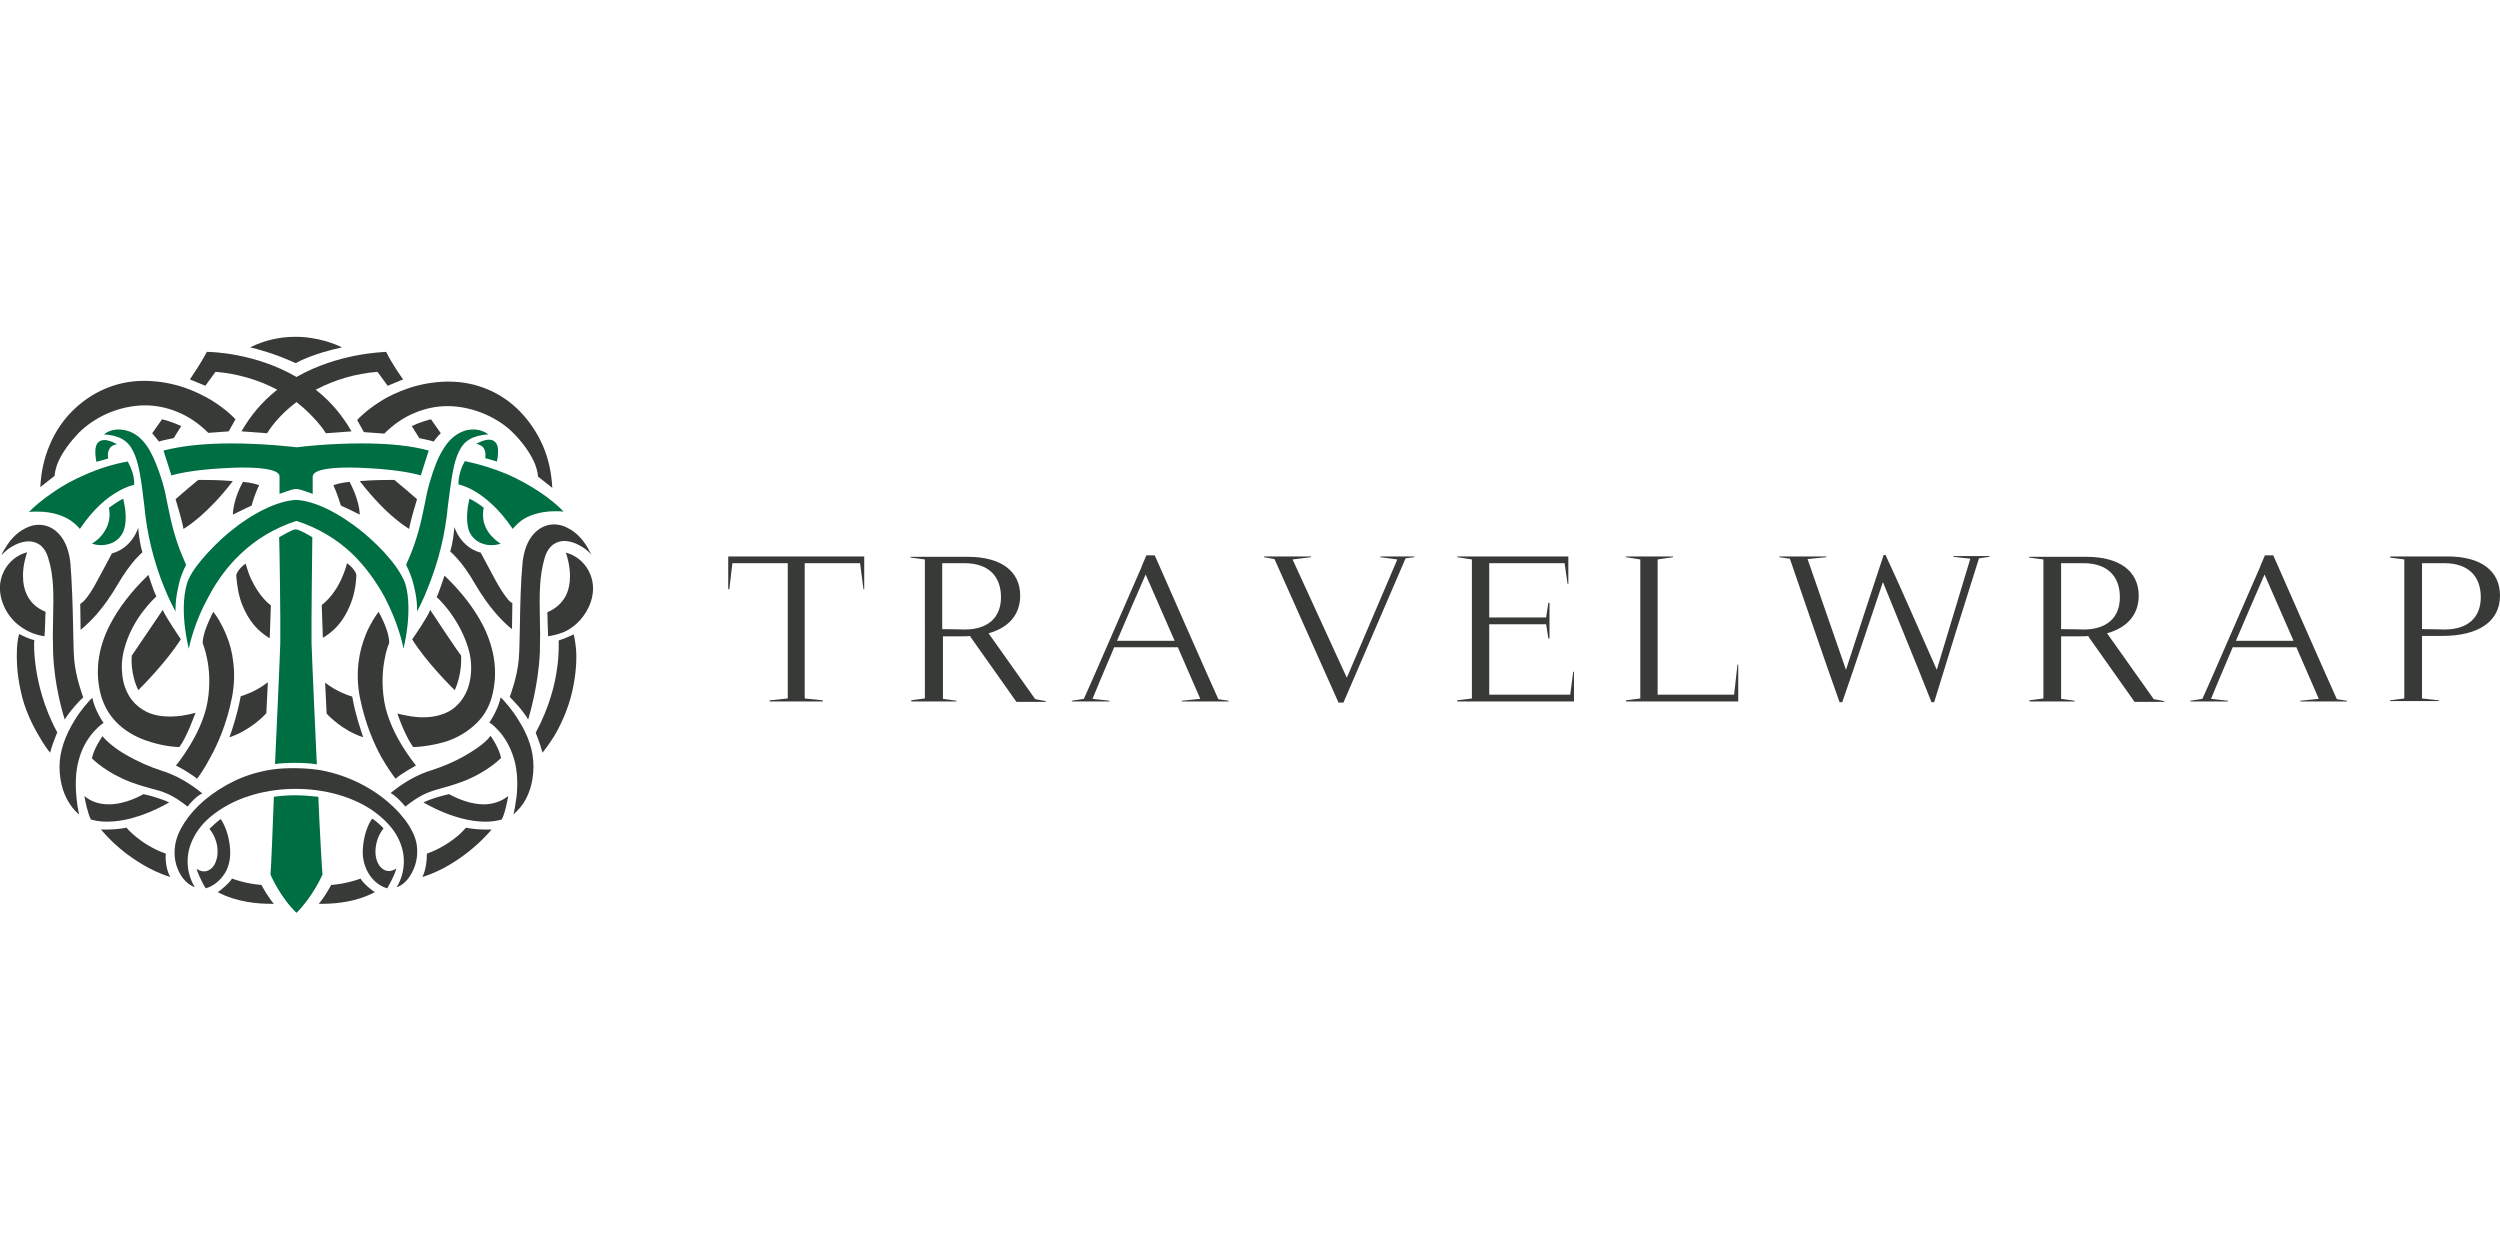 <svg xmlns="http://www.w3.org/2000/svg" xml:space="preserve" id="Layer_1" width="600" height="300" x="0" y="0" style="enable-background:new 0 0 663.6 153.2" version="1.1" viewBox="0 0 663.6 153.2"><style type="text/css">.logoTWSvg1{fill:#373a36}.logoTWSvg2{fill:#006e43}</style><g><path d="M193.3 58.4v8.7h.3l.8-6.9h14.7v35.9l-4.8.5v.3h14.1v-.3l-4.8-.5V60.2h14.7l.9 6.9h.2v-8.7z" class="logoTWSvg1"/><g><path d="M250.1 77.7c3.7 0 5.9.1 5.9.1 6.2 0 9.7-3.1 9.7-8.6 0-5.7-3.5-9-9.6-9h-6v17.5zm-8.4 18.9 3.8-.5V59.2l-3.8-.5v-.2h15.2c8.8 0 13.9 3.8 13.9 10.3 0 5-3 8.5-8.4 10l12.4 17.5h.1l2.7.5v.2h-7.8l-12.3-17.4.2-.1c-.7.1-1.4.1-2.1.1h-5.3v16.6l3.6.5v.2h-12v-.3h-.2zM311.8 80.8l-7.7-17.6c-3 6.8-5.5 12.7-7.6 17.6h15.3zm-24.1 15.4c1.4-3 6.8-15.5 15.4-35.2v-.1l1.2-2.8h2.2l.5 1.1s14.2 32.3 16.4 37.1l2.7.4v.2h-12.4v-.2l4.9-.5-6-13.8v.1h-16.8v-.1c-3.1 7.3-5.1 12-5.8 13.8l4.5.5v.2h-10v-.2l3.2-.5z" class="logoTWSvg1"/></g><path d="M366.4 58.4v.2l4.5.6-13.4 31.4-14.4-31.4 4.9-.6v-.2h-12.5v.2l2.8.5 17 38.1h1.3l16.5-38.3 2.3-.3v-.2zM386.8 58.4v.2l3.9.6v36.9l-3.9.5v.3h31V89h-.2l-.8 6.1h-21.5V76.4h15.1l.6 3.8h.3v-9.5h-.3l-.6 3.9h-15.1V60.2h20l.8 5.5h.2v-7.3zM431.6 58.4v.2l3.8.6v36.9l-3.8.5v.3h29.8v-9.8h-.2l-.9 8H440V59.2l4.1-.6v-.2zM472.3 58.6v-.2h12.5v.2l-5 .5L490 88.5c3.3-10.2 6.6-20.3 10-30.5h.5c4.7 10.1 9.1 20.4 13.6 30.5L523 59l-4.5-.5v-.2h9.6v.2l-2.8.4c-4 12.7-8 25.4-11.9 38.2h-.7c-4.2-10.7-8.6-21.2-12.9-31.9-3.6 10.6-7.1 21.3-10.8 31.9h-.7c-4.5-12.6-8.8-25.4-13.2-38.1l-2.8-.4zM547.1 77.7c3.7 0 5.9.1 5.9.1 6.2 0 9.7-3.1 9.7-8.6 0-5.7-3.5-9-9.6-9h-6v17.5zm-8.5 18.9 3.8-.5V59.2l-3.8-.5v-.2h15.2c8.8 0 13.9 3.8 13.9 10.3 0 5-3 8.5-8.4 10l12.4 17.5h.1l2.7.5v.2h-7.9l-12.3-17.4.2-.1c-.7.1-1.4.1-2.1.1h-5.3v16.6l3.6.5v.2h-12v-.3h-.1zM608.8 80.8l-7.7-17.6c-3 6.8-5.5 12.7-7.6 17.6h15.3zm-24.2 15.4c1.4-3 6.8-15.5 15.4-35.2v-.1l1.2-2.8h2.2l.5 1.1s14.2 32.3 16.4 37.1l2.7.4v.2h-12.4v-.2l4.9-.5-6-13.8v.1h-16.8v-.1c-3.1 7.3-5.1 12-5.8 13.8l4.5.5v.2h-10v-.2l3.2-.5zM642.9 77.7c3.7 0 5.9.1 5.9.1 6.2 0 9.7-3.1 9.7-8.6 0-5.7-3.5-9-9.6-9h-6v17.5zm-8.4-19.3h15.2c8.8 0 13.9 3.8 13.9 10.4 0 6.8-5.6 10.7-15.3 10.7h-5.4v16.6l4.5.5v.2h-13v-.2l3.8-.5V59.2l-3.8-.5.1-.3z" class="logoTWSvg1"/></g><g><g><path d="M78.5 7.1C72.6 4.4 68 3.3 66.4 2.9 70.2 1 74.3.1 78.4.1c6.2 0 10.9 2.1 12.4 2.8C83 4.6 79.2 6.7 78.5 7.1z" class="logoTWSvg1"/><path d="M86.5 25.7c-.4-.7-2.9-4.4-7.7-8.2l-.1-.1-.1.1c-4.9 3.7-7.3 7.5-7.7 8.2l-6.8-.5c2.4-4.2 5.5-7.9 9.3-10.9l.2-.2-.3-.1c-4.8-2.5-10.2-4.1-16-4.6h-.1l-2.7 3.7-4.1-1.7c.6-.9 3-4.4 4.5-7.3 1.3 0 12.8.3 23.7 6.6l.1.1.1-.1c11-6.2 22.4-6.5 23.7-6.6 1.4 2.9 3.9 6.5 4.5 7.3l-4.1 1.7-2.7-3.7h-.1c-5.8.5-11.2 2.1-16 4.6l-.3.1.2.2c3.8 3 6.9 6.7 9.3 10.9l-6.8.5z" class="logoTWSvg1"/><path d="M10.7 40c.2-4 1-7.7 2.5-11.2 1.4-3.4 3.5-6.5 6-9 5.1-5.1 11.8-8 18.9-8h.9c3.4.1 6.8.7 10 1.8 2.6.9 5.1 2.1 7.4 3.5 3.5 2.2 5.7 4.4 6.1 4.9l-1.8 3.2-5.4.4C52.8 23.1 50 21.2 47 20c-2.7-1.1-5.6-1.7-8.5-1.7-3.4 0-6.9.8-10.1 2.2-2.9 1.3-5.5 3.1-7.5 5.1-1.9 2-4.4 5-5.7 8.3-.6 1.7-.7 2.8-.7 3.1l-3.8 3z" class="logoTWSvg1"/><path d="M42.2 27.9c-.3-.4-1.3-1.6-1.8-2.2L43 22c.5.1 2.8.7 5.1 1.8l-2 3.2c-.5.1-3.1.6-3.9.9zM17.2 101.7c-.6-1.8-2.8-9.3-3.1-17.7-.1-3.4-.1-6.4 0-9.4.1-5.7.3-10.7-1.3-15.8-1.1-3.6-3.4-4.4-5.2-4.4-1.5 0-3.2.6-4.8 1.6-.9.6-1.8 1.4-2.4 2.1.2-.6.5-1.2 1-1.9 1-1.7 2.7-4 5.4-5.3 1.2-.6 2.3-.9 3.5-.9 2.1 0 4 .9 5.5 2.6 1.6 1.8 2.6 4.5 2.9 7.7.4 5.1.6 11.1.7 16.4.1 3.7.1 7 .3 9.1.4 4.6 2.1 9.2 2.4 10-.6.5-3.5 3.5-4.9 5.9z" class="logoTWSvg1"/><path d="M11.8 79.6c-.5-.1-2.1-.3-4-1.2-2.1-1-5-2.9-6.7-6.7-1.5-3.3-1.5-6.6 0-9.5 1.3-2.5 3.6-4.3 6.1-4.9-.3.9-1.1 3.4-1.1 6.2 0 2.1.4 3.9 1.2 5.4 1 1.9 2.6 3.3 4.8 4.2-.1.9-.1 4.8-.3 6.5zM13.3 110.5c-.5-.6-1.7-2.2-3-4.5-1.6-2.7-3.8-7-4.8-11.9-1.1-4.9-1.1-8.8-1-11.2.1-2 .4-3.4.6-3.9.6.3 2.5 1.3 4 1.6-.1 1.1-.1 3.8.4 7.2.6 4.1 2 10.5 5.7 17.3-.3.7-1.4 3.4-1.9 5.4zM21 126.9c-.5-.4-1.5-1.3-2.4-2.7-1.3-1.9-2.8-5.2-2.8-10 0-3.9 1.4-8.1 4-12.3 1.7-2.8 3.6-4.9 4.7-6 .2.9.8 3.5 3 6.7-.4.2-1.3.9-2.4 2.1-1.3 1.4-3.1 3.8-4.1 7.4-.6 2-1.2 5.3-.7 10.3.2 2 .5 3.7.7 4.5z" class="logoTWSvg1"/><path d="M49.8 124.8c-4.3-3.4-6.6-4-9.7-4.8-1.5-.4-3.2-.9-5.4-1.7-6.3-2.4-9.8-5.8-10.3-6.3.5-2.5 2.3-5.1 2.8-5.9 1.2 1.5 3.4 3.3 6.3 5 3 1.7 6.3 3.2 9.5 4.2 5.5 1.7 9.7 5.2 10.7 6-1.6.7-3.5 2.9-3.9 3.5zM28.4 128.8c-2.5 0-4-.5-4.3-.6-.9-1.9-1.5-5-1.7-6.2 1.8 1.5 3.9 2.2 6.5 2.2 4.5 0 8.6-2.4 9.2-2.7 3.6.8 6 1.8 6.8 2.2-4.2 2.4-10.4 5.1-16.5 5.1zM45.2 143.5c-.9-.3-3.1-1-5.9-2.5-3.3-1.8-8.1-4.9-12.5-10.1h1.1c1.5 0 3.7-.1 5.7-.5.2.3 1.1 1.3 2.6 2.5 1.6 1.3 4.2 3.1 7.8 4.4-.1.7-.1 4 1.2 6.2zM54.6 146.5c-.4-.6-1.9-3.3-2.4-5.2.4.3 1.1.7 1.9.7.7 0 1.3-.2 1.9-.7.9-.7 1.5-2 1.7-3.6.3-2.4-.5-5-2.1-7 .4-.4 2.1-2 3-2.6.4.6 2.3 3.6 2.5 8.4.1 2.5-.5 4.9-1.9 6.7-1.2 1.6-2.8 2.8-4.6 3.3zM71.6 150.6c-3 0-8.8-.4-13.8-3.1.8-.5 3-2.3 3.8-3.6.7.3 3.9 1.4 7.8 1.7.3.6 2 3.6 3.3 5h-1.1zM47.6 109c-.7 0-4.6-.2-9-1.8-2.8-1-5.1-2.4-7-4.1-2.3-2.1-3.9-4.7-4.8-7.8-1.6-6-.9-12.3 2.3-18.6 2.3-4.5 5.7-9 10.3-13.4.3 1 1.5 4.6 2.1 5.7-.4.4-1.8 1.7-3.4 3.8-1.8 2.3-4.1 6-5.2 10.5-.6 2.3-.7 4.6-.4 6.9.3 2.4 1.2 4.6 2.5 6.3 1.1 1.4 2.4 2.4 4 3.2 1.7.8 3.8 1.2 6.1 1.2 2.1 0 4.3-.3 6.8-1-.6 1.5-2.4 6.6-4.3 9.1z" class="logoTWSvg1"/><path d="M36.7 93.9c-2.1-4.4-1.8-8.7-1.7-9.2 1.2-1.7 7-10.4 8.2-12.1.8 1.9 4.3 7 4.8 7.8-4 6.2-10.2 12.4-11.3 13.5zM52.3 117.4c-2-1.6-4.8-3.1-5.6-3.5.5-.6 1.9-2.4 3.5-5 1.8-2.9 4.1-7.3 4.9-12 .8-4.7.4-8.7-.1-11.2s-1.1-4-1.2-4.3c0-2.9 2.3-7.2 2.8-8.3.8.9 2.2 3.1 3.4 6 1 2.3 1.6 4.7 1.9 7.2.4 3.1.3 6.2-.3 9.4-1.4 7.2-3.9 12.7-5.8 16.1-1.6 3.1-3.1 5.1-3.5 5.6zM60.9 106.4c.5-1.3 2.1-6 3-10.9.7-.2 4-1.2 7.2-3.7l-.4 8.2c-.5.6-4.3 4.6-9.8 6.4zM21.3 71c.2-.1.5-.3 1.1-.9 1-1.1 2.2-2.9 3.5-5.4 2.7-5.1 3.7-6.8 3.8-7.1.3-.1 1.6-.4 3-1.4 1.3-.9 3-2.6 4-5.4.1 1.5.4 4.2 1.1 6.5-.2.2-.9.8-1.9 1.9-1.1 1.3-2.8 3.4-4.7 6.7-1.7 2.9-3.5 5.5-5.5 7.8-1.5 1.7-3 3.1-4.3 4.2l-.1-6.9zM71.6 80.1c-.2-.1-.6-.3-1.1-.7-.7-.5-1.9-1.4-3-2.7-1.3-1.5-2.3-3.3-3.1-5.2-1-2.4-1.5-5.2-1.7-8.1 0-.2.5-1.7 2.5-3.1.2.6.6 2.2 1.4 4 1 2.1 2.7 5.1 5.3 7.1l-.3 8.7zM48.7 51.1c-.4-2.5-1.9-7.1-2.1-7.9 1.1-1 5.5-4.7 6-5.1h1.9c3.2 0 6.3.2 7.3.3-6.4 8.4-11.9 12-13.1 12.7zM61.8 47.3c.2-4.2 2.3-8 2.7-8.7 2.2.2 3.8.7 4.3.9-.9 1.7-1.9 4.8-2 5.4-1.6.7-4.1 2-5 2.4zM142.8 37.2c0-.3-.1-1.4-.7-3.1-1.3-3.3-3.8-6.4-5.7-8.3-2-2.1-4.6-3.8-7.5-5.1-3.2-1.4-6.7-2.2-10.1-2.2-2.9 0-5.8.6-8.5 1.7-3 1.2-5.8 3.1-8.3 5.6l-5.4-.4-1.8-3.2c.4-.5 2.6-2.7 6.1-4.9 2.3-1.5 4.8-2.6 7.4-3.5 3.2-1.1 6.6-1.7 10-1.8h.9c7.1 0 13.9 2.8 18.9 8 2.5 2.6 4.5 5.6 6 9 1.5 3.5 2.3 7.2 2.5 11.2l-3.8-3z" class="logoTWSvg1"/><path d="M115.1 27.9c-.8-.3-3.4-.8-3.8-.9l-2-3.2c2.3-1.1 4.6-1.7 5.1-1.8l2.6 3.7c-.6.5-1.6 1.8-1.9 2.2zM140.2 101.7c-1.4-2.5-4.3-5.4-4.9-6 .3-.8 2-5.4 2.4-10 .2-2.1.2-5.3.3-9.1.1-5.3.2-11.2.7-16.4.3-3.2 1.3-5.9 2.9-7.7 1.5-1.7 3.4-2.6 5.5-2.6 1.2 0 2.4.3 3.5.9 2.7 1.3 4.4 3.6 5.4 5.3.4.7.7 1.4 1 1.9-.6-.8-1.5-1.5-2.4-2.1-1.6-1-3.3-1.6-4.8-1.6-1.7 0-4.1.8-5.2 4.4-1.5 5.1-1.4 10.1-1.3 15.8.1 3 .1 6 0 9.4-.4 8.6-2.6 16-3.1 17.8z" class="logoTWSvg1"/><path d="M145.5 79.6c-.1-1.7-.2-5.6-.2-6.4 2.2-.9 3.8-2.4 4.8-4.2.8-1.5 1.2-3.3 1.2-5.4 0-2.8-.8-5.4-1.1-6.2 2.5.6 4.8 2.4 6.1 4.9 1.5 2.9 1.5 6.2 0 9.5-1.8 3.8-4.6 5.8-6.7 6.7-2 .8-3.6 1-4.1 1.1zM144 110.5c-.5-2-1.6-4.8-1.8-5.3 3.7-6.9 5.2-13.2 5.7-17.3.5-3.4.4-6.1.4-7.2 1.4-.4 3.3-1.3 4-1.6.1.5.4 1.8.6 3.9.2 2.4.1 6.3-1 11.2-1.1 4.9-3.2 9.2-4.8 11.9-1.4 2.2-2.6 3.8-3.1 4.4zM136.3 126.9c.2-.8.5-2.5.8-4.6.3-2.7.4-6.7-.7-10.3-1.1-3.6-2.8-6-4.1-7.4-1.1-1.2-2-1.9-2.4-2.1 2.1-3.2 2.8-5.7 3-6.7 1.1 1.1 3 3.2 4.7 6 2.7 4.2 4 8.3 4 12.3 0 4.8-1.5 8.1-2.8 10-1 1.4-2 2.3-2.5 2.8z" class="logoTWSvg1"/><path d="M107.6 124.8c-.5-.6-2.3-2.7-3.9-3.6 1-.8 5.2-4.3 10.7-6 3.1-1 6.5-2.4 9.5-4.2 2.9-1.7 5.2-3.4 6.3-5 .5.7 2.3 3.4 2.8 5.9-.5.5-4 3.9-10.3 6.3-2.2.8-3.9 1.3-5.4 1.7-3.2.9-5.4 1.5-9.7 4.9zM128.9 128.8c-6.1 0-12.3-2.7-16.5-5.1.8-.4 3.2-1.4 6.8-2.2.6.3 4.8 2.7 9.2 2.7 2.5 0 4.7-.8 6.5-2.2-.2 1.2-.8 4.4-1.7 6.2-.3.1-1.8.6-4.3.6zM112.1 143.5c1.2-2.3 1.2-5.5 1.2-6.2 3.6-1.3 6.2-3.1 7.8-4.4 1.5-1.2 2.3-2.2 2.6-2.5 1.9.4 4.1.5 5.7.5h1.1c-4.4 5.1-9.2 8.3-12.5 10.1-2.8 1.5-5 2.2-5.9 2.5zM102.8 146.5c-1.8-.5-3.4-1.7-4.6-3.4-1.3-1.9-2-4.2-1.9-6.7.2-4.8 2-7.8 2.5-8.4.9.5 2.6 2.1 3 2.6-1.6 2-2.3 4.6-2.1 7 .2 1.6.8 2.9 1.7 3.6.6.5 1.2.7 1.9.7.8 0 1.5-.4 1.9-.7-.5 2-2.1 4.7-2.4 5.3zM85.7 150.6h-1.1c1.3-1.4 3-4.4 3.3-5 3.9-.3 7.1-1.4 7.8-1.7.8 1.4 3 3.1 3.8 3.6-5 2.7-10.8 3.1-13.8 3.1zM109.7 109c-1.9-2.5-3.8-7.6-4.2-8.9 2.4.6 4.7 1 6.8 1 2.3 0 4.3-.4 6.1-1.2 1.6-.7 2.9-1.8 4-3.2 1.3-1.7 2.2-3.9 2.5-6.3a18 18 0 0 0-.4-6.9c-1.2-4.5-3.5-8.2-5.2-10.5-1.6-2.1-3-3.5-3.4-3.8.6-1.1 1.7-4.7 2.1-5.7 4.6 4.4 8 8.9 10.3 13.4 3.1 6.3 3.9 12.5 2.3 18.6-.8 3.1-2.4 5.7-4.8 7.8-1.9 1.7-4.2 3.1-7 4.1-4.4 1.4-8.4 1.6-9.1 1.6z" class="logoTWSvg1"/><path d="M120.7 93.9c-1.1-1.1-7.4-7.3-11.3-13.5.6-.8 4.1-5.9 4.8-7.8 1.2 1.8 6.9 10.5 8.2 12.1 0 .5.3 4.9-1.7 9.2zM105 117.4c-.4-.5-1.9-2.5-3.7-5.6-1.9-3.4-4.4-9-5.8-16.1-.6-3.1-.7-6.3-.3-9.4.3-2.5 1-4.9 1.9-7.2 1.2-2.9 2.7-5.1 3.4-6 .6 1.1 2.9 5.4 2.8 8.3-.1.3-.8 1.8-1.2 4.3-.5 2.5-.9 6.4-.1 11.2.8 4.7 3.1 9.1 4.9 12 1.6 2.6 3.1 4.4 3.5 5-.6.4-3.4 1.8-5.4 3.5zM96.4 106.4c-5.5-1.8-9.3-5.8-9.7-6.3l-.4-8.2c3.2 2.5 6.5 3.5 7.2 3.7.8 4.8 2.5 9.5 2.9 10.8zM135.9 77.7c-1.3-1-2.8-2.5-4.3-4.2-2-2.3-3.8-4.9-5.5-7.8-1.9-3.3-3.6-5.5-4.7-6.7-1-1.1-1.6-1.7-1.9-1.9.7-2.3 1-5 1.1-6.5 1 2.8 2.7 4.5 4 5.4 1.4 1 2.7 1.3 3 1.4.2.4 1.1 2.1 3.8 7.1 1.3 2.4 2.5 4.2 3.5 5.4.5.6.9.8 1.1.9l-.1 6.9zM85.4 71.3c2.6-2 4.4-5 5.3-7.1.8-1.8 1.3-3.4 1.4-4 2 1.4 2.5 2.9 2.5 3.1-.1 3-.7 5.7-1.7 8.1-.8 1.9-1.8 3.7-3.1 5.2-1.1 1.3-2.3 2.2-3 2.7-.5.3-.9.6-1.1.7l-.3-8.7zM108.6 51.1c-.5-.3-1.9-1.2-3.8-2.8-2.2-1.8-5.6-5.1-9.3-9.9 1-.1 4.1-.3 7.3-.3h1.9c.5.4 4.9 4.1 6 5.1-.2.8-1.7 5.4-2.1 7.9zM95.5 47.3c-.8-.4-3.4-1.7-5-2.4-.2-.6-1.2-3.7-2-5.4.5-.2 2.1-.7 4.3-.9.3.7 2.5 4.5 2.7 8.7z" class="logoTWSvg1"/><g><path d="M84.1 114.8v.2-.2c0 .1 0 .1 0 0zM110.7 135.7c-.2-3.7-3.2-8.3-7.8-12.2-5.2-4.4-11.8-7.4-18.6-8.5h-.2c-1.4-.2-3.6-.4-6-.4-2.1 0-4 .1-5.3.3h-.2c-3.5.5-7 1.5-10.2 3-2.9 1.4-5.6 3.1-8 5.1-4.4 3.7-7.3 8.2-7.9 12-.3 1.9-.2 3.6.3 5.3 1.3 4.1 3.6 5.4 4.9 5.9-1.3-2.2-1.9-4.5-1.9-6.9 0-2.6.8-5.1 2.3-7.5 1.4-2.3 3.5-4.3 6.2-6.1 5.4-3.6 12.6-5.6 20.2-5.6s14.8 2 20.2 5.6c2.6 1.8 4.7 3.8 6.2 6.1 1.5 2.4 2.3 4.9 2.3 7.5 0 2.4-.6 4.7-1.9 6.9 1-.3 2.7-1.3 4-3.8 1.1-2 1.6-4.3 1.4-6.7z" class="logoTWSvg1"/></g></g><g><path d="M46.6 73c-.6-1.1-1.8-3.3-3.1-6.6-1.7-4.2-3.9-10.8-4.9-18.8l-.3-2.7c-.8-6.8-1.4-11.3-2.9-14.3-1.4-3-3.7-4.3-7.8-4.6.6-.5 1.9-1.3 3.9-1.3.9 0 1.9.2 2.8.5 2.1.8 3.9 2.4 5.4 5 1.2 2.1 2.3 4.8 3.4 8.4.6 2 1 4 1.4 6.1.9 4.4 1.9 9.4 4.9 15.9-.2.4-.9 1.8-1.6 3.9-.5 2-1.3 5.1-1.2 8.5z" class="logoTWSvg2"/><path d="M25.6 33.3c-.1-.4-.3-1.4-.3-2.7 0-.6.1-1.4.4-2 .4-.7 1.1-1.1 2-1.1.9 0 2 .4 3.4 1.1-.6.1-1.4.3-1.9 1s-.7 1.6-.5 2.8l-3.1.9zM21.2 51.1c-.3-.4-1.1-1.3-2.4-2.2-1.6-1.1-4.5-2.4-8.9-2.4-.7 0-1.5 0-2.2.1 1-1.1 3.4-3.2 6.5-5.3 2.6-1.8 5.4-3.3 8.4-4.6 3.6-1.6 7.4-2.8 11.3-3.5.3.6 1.9 3.3 1.7 6.2-.5.1-2.2.5-4.5 1.9-2.5 1.4-6.2 4.3-9.9 9.8zM26.9 55.4c-.8 0-1.7-.1-2.5-.4.5-.3 1.6-1 2.6-2.2 1.2-1.5 2.6-3.9 1.9-7.3.5-.3 2.5-1.9 3.8-2.4.2.9 1.2 4.7.3 7.9-.7 2.7-3.2 4.4-6.1 4.4zM110.7 73c.1-3.4-.7-6.4-1.3-8.5-.7-2.1-1.4-3.5-1.6-3.9 3-6.5 4-11.5 4.9-15.9.4-2.1.8-4.1 1.4-6.1 1.1-3.7 2.1-6.3 3.4-8.4 1.5-2.6 3.3-4.2 5.4-5 1-.4 1.9-.5 2.8-.5 2 0 3.4.9 3.9 1.3-4.1.3-6.4 1.6-7.8 4.6-1.5 3-2 7.5-2.9 14.3-.1.9-.2 1.7-.3 2.7-1 8-3.2 14.6-4.9 18.8-1.2 3.2-2.4 5.5-3 6.6z" class="logoTWSvg2"/><path d="M128.8 32.3c.2-1.2 0-2.1-.5-2.8-.6-.7-1.4-.9-1.9-1 1.3-.7 2.5-1.1 3.4-1.1.9 0 1.6.4 2 1.1.4.7.4 1.5.4 2 0 1.3-.2 2.3-.3 2.7l-3.1-.9zM136.1 51.1c-3.7-5.5-7.4-8.4-9.9-9.9-2.3-1.4-4-1.8-4.5-1.9-.1-3 1.4-5.7 1.7-6.2 3.9.8 7.7 2 11.3 3.5 2.9 1.3 5.7 2.8 8.4 4.6 3.2 2.1 5.5 4.2 6.5 5.3-.8-.1-1.5-.1-2.2-.1-4.4 0-7.3 1.3-8.9 2.4-1.3 1-2.1 1.9-2.4 2.3zM130.4 55.4c-3 0-5.4-1.8-6.1-4.4-.8-3.2.1-7 .3-7.9 1.3.5 3.4 2 3.8 2.4-.7 3.4.6 5.8 1.9 7.3 1 1.1 2 1.9 2.6 2.2-.8.3-1.6.4-2.5.4zM50.1 82.9c-.2-.9-.7-3.1-1-5.6-.4-3.2-.6-7.8.5-11.6.5-1.8 1.9-4 3.9-6.4 2-2.4 4.5-4.9 7.2-7.2 6.3-5.2 12.8-8.4 17.8-8.7h.2c5 .3 11.4 3.5 17.8 8.7 2.7 2.3 5.2 4.7 7.2 7.2 2 2.4 3.3 4.7 3.9 6.4 1.1 3.7.9 8.4.5 11.6-.3 2.6-.8 4.7-1 5.6-.3-1.8-1.7-7.4-5-13.7-2.4-4.4-5.3-8.3-8.6-11.5-4.2-4-9.2-6.9-14.7-8.7h-.2c-5.5 1.8-10.5 4.7-14.7 8.7-3.4 3.2-6.3 7.1-8.6 11.5-3.5 6.3-4.8 11.9-5.2 13.7zM74.2 37.2c0-1.6-3.4-2.4-9.9-2.4-1.6 0-3.4.1-5.3.2-7.3.4-11.9 1.4-13.5 1.9l-2.1-6.6c4.6-1.2 10.6-1.9 17.9-1.9 8.8 0 16.3.9 17.2 1h.5c1.4-.2 8.7-1 16.9-1 7.3 0 13.3.6 17.9 1.9l-2.1 6.6c-1.6-.5-6.1-1.5-13.5-1.9-1.9-.1-3.7-.2-5.3-.2-6.5 0-9.8.8-9.9 2.4v4.6c-.8-.3-3.2-1.2-4.1-1.3H78.3c-.9.1-3.3 1-4.1 1.3v-4.6z" class="logoTWSvg2"/><path d="M74.4 81.4c-.1 3.7-1.1 25.6-1.4 32.1 1.3-.2 3.2-.3 5.2-.3 2.2 0 4.4.1 5.9.4-.3-6.5-1.3-28.3-1.4-32.1-.1-4.7.2-26.5.2-28.2-.5-.3-3.3-2-4.4-2.1-1.1.1-3.8 1.8-4.4 2.1.1 1.6.4 23.4.3 28.1zM78.6 121.8c-2 0-4 .1-5.9.4-.3 7.7-.7 18.4-.9 20.6.2.6 2.8 6.3 6.9 10.2 4-3.9 6.7-9.6 6.9-10.2-.2-2.2-.8-13-1.1-20.6-2-.2-3.9-.4-5.9-.4z" class="logoTWSvg2"/></g></g></svg>